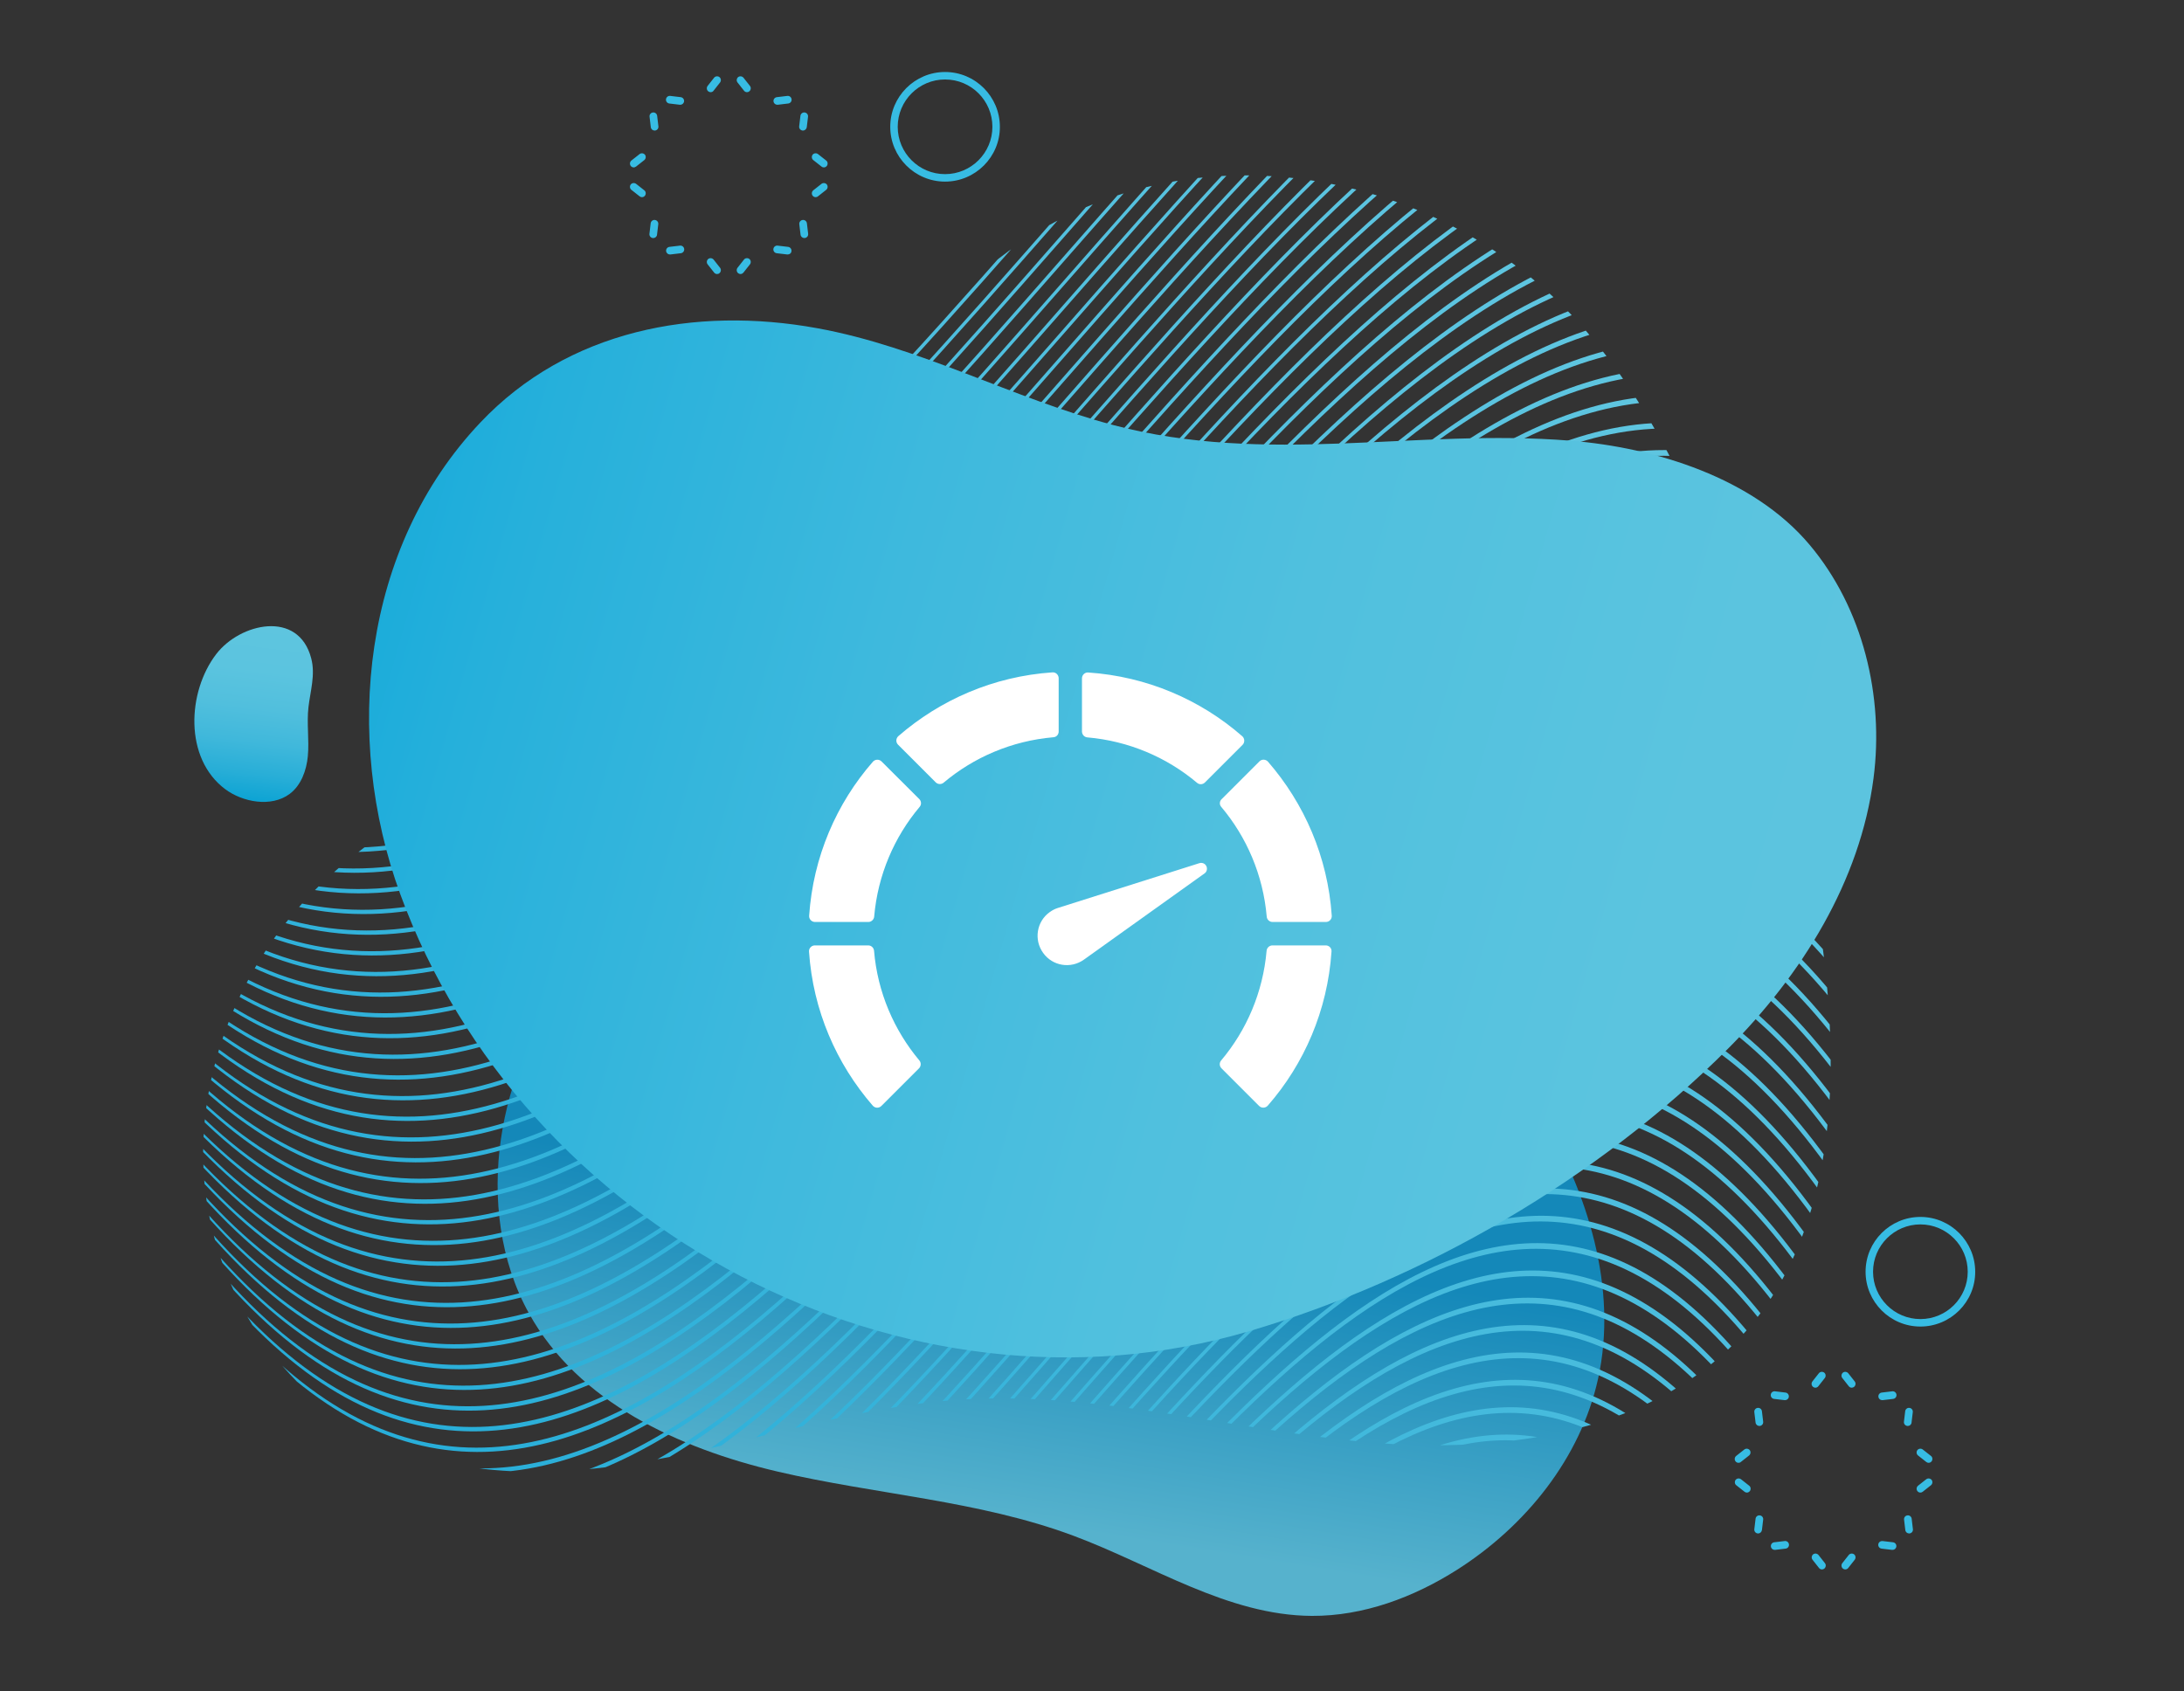 <?xml version="1.0" encoding="utf-8"?>
<!-- Generator: Adobe Illustrator 23.1.0, SVG Export Plug-In . SVG Version: 6.00 Build 0)  -->
<svg version="1.1" id="Isolation_Mode" xmlns="http://www.w3.org/2000/svg" xmlns:xlink="http://www.w3.org/1999/xlink" x="0px"
	 y="0px" viewBox="0 0 1753.1 1357.8" style="enable-background:new 0 0 1753.1 1357.8;" xml:space="preserve">
<rect x="0" y="0" width="1753.1" height="1357.8" fill="#333333" stroke="none"/>
<style type="text/css">
	.st0{fill:url(#SVGID_1_);}
	.st1{fill:url(#SVGID_2_);}
	.st2{clip-path:url(#SVGID_4_);}
	.st3{fill:url(#SVGID_5_);}
	.st4{fill:url(#SVGID_6_);}
	.st5{fill:url(#SVGID_7_);}
	.st6{fill:url(#SVGID_8_);}
	.st7{fill:url(#SVGID_9_);}
	.st8{fill:url(#SVGID_10_);}
	.st9{fill:url(#SVGID_11_);}
	.st10{fill:url(#SVGID_12_);}
	.st11{fill:url(#SVGID_13_);}
	.st12{fill:url(#SVGID_14_);}
	.st13{fill:url(#SVGID_15_);}
	.st14{fill:url(#SVGID_16_);}
	.st15{fill:url(#SVGID_17_);}
	.st16{fill:url(#SVGID_18_);}
	.st17{fill:url(#SVGID_19_);}
	.st18{fill:url(#SVGID_20_);}
	.st19{fill:url(#SVGID_21_);}
	.st20{fill:url(#SVGID_22_);}
	.st21{fill:url(#SVGID_23_);}
	.st22{fill:url(#SVGID_24_);}
	.st23{fill:url(#SVGID_25_);}
	.st24{fill:url(#SVGID_26_);}
	.st25{fill:url(#SVGID_27_);}
	.st26{fill:url(#SVGID_28_);}
	.st27{fill:url(#SVGID_29_);}
	.st28{fill:url(#SVGID_30_);}
	.st29{fill:url(#SVGID_31_);}
	.st30{fill:url(#SVGID_32_);}
	.st31{fill:url(#SVGID_33_);}
	.st32{fill:url(#SVGID_34_);}
	.st33{fill:url(#SVGID_35_);}
	.st34{fill:url(#SVGID_36_);}
	.st35{fill:url(#SVGID_37_);}
	.st36{fill:url(#SVGID_38_);}
	.st37{fill:url(#SVGID_39_);}
	.st38{fill:url(#SVGID_40_);}
	.st39{fill:url(#SVGID_41_);}
	.st40{fill:url(#SVGID_42_);}
	.st41{fill:url(#SVGID_43_);}
	.st42{fill:url(#SVGID_44_);}
	.st43{fill:url(#SVGID_45_);}
	.st44{fill:url(#SVGID_46_);}
	.st45{fill:url(#SVGID_47_);}
	.st46{fill:url(#SVGID_48_);}
	.st47{fill:url(#SVGID_49_);}
	.st48{fill:url(#SVGID_50_);}
	.st49{fill:url(#SVGID_51_);}
	.st50{fill:url(#SVGID_52_);}
	.st51{fill:url(#SVGID_53_);}
	.st52{fill:url(#SVGID_54_);}
	.st53{fill:url(#SVGID_55_);}
	.st54{fill:url(#SVGID_56_);}
	.st55{fill:url(#SVGID_57_);}
	.st56{fill:url(#SVGID_58_);}
	.st57{fill:url(#SVGID_59_);}
	.st58{fill:url(#SVGID_60_);}
	.st59{fill:url(#SVGID_61_);}
	.st60{fill:url(#SVGID_62_);}
	.st61{fill:url(#SVGID_63_);}
	.st62{fill:url(#SVGID_64_);}
	.st63{fill:url(#SVGID_65_);}
	.st64{fill:url(#SVGID_66_);}
	.st65{fill:url(#SVGID_67_);}
	.st66{fill:url(#SVGID_68_);}
	.st67{fill:url(#SVGID_69_);}
	.st68{fill:url(#SVGID_70_);}
	.st69{fill:url(#SVGID_71_);}
	.st70{fill:url(#SVGID_72_);}
	.st71{fill:url(#SVGID_73_);}
	.st72{fill:url(#SVGID_74_);}
	.st73{fill:url(#SVGID_75_);}
	.st74{fill:url(#SVGID_76_);}
	.st75{fill:url(#SVGID_77_);}
	.st76{fill:url(#SVGID_78_);}
	.st77{fill:url(#SVGID_79_);}
	.st78{fill:url(#SVGID_80_);}
	.st79{fill:url(#SVGID_81_);}
	.st80{fill:url(#SVGID_82_);}
	.st81{fill:url(#SVGID_83_);}
	.st82{fill:url(#SVGID_84_);}
	.st83{fill:url(#SVGID_85_);}
	.st84{fill:url(#SVGID_86_);}
	.st85{fill:url(#SVGID_87_);}
	.st86{fill:url(#SVGID_88_);}
	.st87{fill:url(#SVGID_89_);}
	.st88{fill:url(#SVGID_90_);}
	.st89{fill:#37BCE3;}
	.st90{fill:#FFFFFF;}
</style>
<g>
	<g>
		
			<linearGradient id="SVGID_1_" gradientUnits="userSpaceOnUse" x1="-616.657" y1="141.937" x2="-598.83" y2="-2.05" gradientTransform="matrix(0.969 0.248 0.248 -0.969 775.103 792.271)">
			<stop  offset="0" style="stop-color:#5EC5DF"/>
			<stop  offset="0.252" style="stop-color:#5BC4DF"/>
			<stop  offset="0.458" style="stop-color:#51BFDD"/>
			<stop  offset="0.646" style="stop-color:#40B8DB"/>
			<stop  offset="0.824" style="stop-color:#28AED7"/>
			<stop  offset="0.994" style="stop-color:#09A2D3"/>
			<stop  offset="1" style="stop-color:#08A1D3"/>
		</linearGradient>
		<path class="st0" d="M249.8,528.5c3.5,13.2-0.7,26.2-2.2,39.3s0.7,26.2-0.5,39.3c-1.1,11.5-5.4,23.4-14.6,30.3
			c-14.8,11-37.8,6.6-51.7-3.8c-33.2-24.8-30.4-78.3-7.2-108.5C192.7,500.2,239.6,489.4,249.8,528.5z"/>
		<g>
			
				<linearGradient id="SVGID_2_" gradientUnits="userSpaceOnUse" x1="808.566" y1="137.885" x2="847.034" y2="374.772" gradientTransform="matrix(1 0 0 -1 0 1358)">
				<stop  offset="0" style="stop-color:#56B2CD"/>
				<stop  offset="1" style="stop-color:#1488B9"/>
			</linearGradient>
			<path class="st1" d="M1282.8,1106.8c-14,63.7-58.1,118.4-113.1,153.4c-34.9,22.2-75.3,37.3-116.7,37.1
				c-67.8-0.4-127.9-40.7-191.5-64.4c-76-28.3-158.5-33-237.5-51.5s-160-55.8-199.3-126.8c-23.4-42.1-29.5-92.5-22.6-140.2
				c13.4-92.9,75.4-175.4,156.3-223.1c228.8-134.9,549.1-15.7,678.3,202.5C1274.4,957.5,1298.8,1033.9,1282.8,1106.8z"/>
		</g>
		<g>
			<g>
				<defs>
					<path id="SVGID_3_" d="M1403.8,1066c-72,83.9-195.4,101.7-305.5,91.9s-219-41.6-329.2-34.1c-78.8,5.4-154.6,30.6-232.1,46
						c-77.4,15.4-160.9,20.1-232.4-13.4c-79.3-37.3-133.2-120.7-140.6-208.1c-7.4-87.4,29.4-176.1,92.3-237.2
						c92.4-89.8,230.8-119.5,323-209.4c82-80,118.1-198.7,202-276.7c144.8-134.5,375.5-99.7,496.6,46.3
						c62.3,75.1,99,168,129.4,260.8c31.9,97.2,58.1,197.4,61.8,299.6C1472.1,914.6,1457.9,1003,1403.8,1066z"/>
				</defs>
				<clipPath id="SVGID_4_">
					<use xlink:href="#SVGID_3_"  style="overflow:visible;"/>
				</clipPath>
				<g class="st2">
					
						<linearGradient id="SVGID_5_" gradientUnits="userSpaceOnUse" x1="1152.877" y1="1743.671" x2="-304.61" y2="541.558" gradientTransform="matrix(1 0 0 -1 0 1358)">
						<stop  offset="0" style="stop-color:#6CCBE2"/>
						<stop  offset="1" style="stop-color:#1DA9D7"/>
					</linearGradient>
					<path class="st3" d="M-259.4-139.1c0.4,1.3,0.9,2.7,1.3,4c740.2,1686.7,1480.3-1686.7,2220.5,0c0.4-1.3,0.9-2.7,1.3-4
						C1222.6-1827.8,481.6,1549.5-259.4-139.1z"/>
					
						<linearGradient id="SVGID_6_" gradientUnits="userSpaceOnUse" x1="1162.37" y1="1732.16" x2="-295.115" y2="530.048" gradientTransform="matrix(1 0 0 -1 0 1358)">
						<stop  offset="0" style="stop-color:#6CCBE2"/>
						<stop  offset="1" style="stop-color:#1DA9D7"/>
					</linearGradient>
					<path class="st4" d="M-252-115.8c736.1,1677.5,1472.2-1677.5,2208.3,0c0.4-1.3,0.9-2.7,1.3-4
						c-736.9-1679.4-1473.9,1679.4-2210.8,0C-252.9-118.5-252.5-117.1-252-115.8z"/>
					
						<linearGradient id="SVGID_7_" gradientUnits="userSpaceOnUse" x1="1171.804" y1="1720.723" x2="-285.677" y2="518.615" gradientTransform="matrix(1 0 0 -1 0 1358)">
						<stop  offset="0" style="stop-color:#6CCBE2"/>
						<stop  offset="1" style="stop-color:#1DA9D7"/>
					</linearGradient>
					<path class="st5" d="M-246-96.5c732,1668.2,1464.1-1668.2,2196.1,0c0.4-1.3,0.9-2.7,1.3-4
						c-732.9-1670.1-1465.8,1670.1-2198.6,0C-246.8-99.2-246.4-97.8-246-96.5z"/>
					
						<linearGradient id="SVGID_8_" gradientUnits="userSpaceOnUse" x1="1181.256" y1="1709.26" x2="-276.229" y2="507.148" gradientTransform="matrix(1 0 0 -1 0 1358)">
						<stop  offset="0" style="stop-color:#6CCBE2"/>
						<stop  offset="1" style="stop-color:#1DA9D7"/>
					</linearGradient>
					<path class="st6" d="M-239.9-77.2c728,1658.9,1455.9-1658.9,2183.9,0c0.4-1.3,0.9-2.7,1.3-4
						c-728.8-1660.9-1457.6,1660.9-2186.5,0C-240.7-79.9-240.3-78.6-239.9-77.2z"/>
					
						<linearGradient id="SVGID_9_" gradientUnits="userSpaceOnUse" x1="1190.726" y1="1697.78" x2="-266.757" y2="495.669" gradientTransform="matrix(1 0 0 -1 0 1358)">
						<stop  offset="0" style="stop-color:#6CCBE2"/>
						<stop  offset="1" style="stop-color:#1DA9D7"/>
					</linearGradient>
					<path class="st7" d="M-233.8-57.9c723.9,1649.7,1447.8-1649.7,2171.7,0c0.4-1.3,0.9-2.7,1.3-4
						C1214.5-1713.6,489.7,1589.7-235-62C-234.6-60.6-234.2-59.3-233.8-57.9z"/>
					
						<linearGradient id="SVGID_10_" gradientUnits="userSpaceOnUse" x1="1200.179" y1="1686.318" x2="-257.308" y2="484.204" gradientTransform="matrix(1 0 0 -1 0 1358)">
						<stop  offset="0" style="stop-color:#6CCBE2"/>
						<stop  offset="1" style="stop-color:#1DA9D7"/>
					</linearGradient>
					<path class="st8" d="M-227.7-38.6C492.1,1601.8,1212-1679,1931.8-38.6c0.4-1.3,0.9-2.7,1.3-4
						C1212.4-1685.1,491.7,1599.7-229-42.7C-228.5-41.3-228.1-40-227.7-38.6z"/>
					
						<linearGradient id="SVGID_11_" gradientUnits="userSpaceOnUse" x1="1209.629" y1="1674.862" x2="-247.853" y2="472.753" gradientTransform="matrix(1 0 0 -1 0 1358)">
						<stop  offset="0" style="stop-color:#6CCBE2"/>
						<stop  offset="1" style="stop-color:#1DA9D7"/>
					</linearGradient>
					<path class="st9" d="M-221.6-19.4c715.8,1631.2,1431.6-1631.2,2147.3,0c0.4-1.3,0.9-2.7,1.3-4
						c-716.6-1633.1-1433.3,1633.1-2149.9,0C-222.4-22.1-222-20.7-221.6-19.4z"/>
					
						<linearGradient id="SVGID_12_" gradientUnits="userSpaceOnUse" x1="1219.123" y1="1663.351" x2="-238.356" y2="461.244" gradientTransform="matrix(1 0 0 -1 0 1358)">
						<stop  offset="0" style="stop-color:#6CCBE2"/>
						<stop  offset="1" style="stop-color:#1DA9D7"/>
					</linearGradient>
					<path class="st10" d="M-215.5-0.1C496.2,1621.8,1208-1622,1919.7-0.1c0.4-1.3,0.9-2.7,1.3-4
						C1208.4-1628,495.8,1619.7-216.8-4.1C-216.3-2.8-215.9-1.4-215.5-0.1z"/>
					
						<linearGradient id="SVGID_13_" gradientUnits="userSpaceOnUse" x1="1228.616" y1="1651.84" x2="-228.874" y2="449.723" gradientTransform="matrix(1 0 0 -1 0 1358)">
						<stop  offset="0" style="stop-color:#6CCBE2"/>
						<stop  offset="1" style="stop-color:#1DA9D7"/>
					</linearGradient>
					<path class="st11" d="M-209.4,19.2c707.7,1612.7,1415.3-1612.7,2123,0c0.4-1.3,0.9-2.7,1.3-4
						c-708.5-1614.6-1417,1614.6-2125.5,0C-210.3,16.5-209.8,17.8-209.4,19.2z"/>
					
						<linearGradient id="SVGID_14_" gradientUnits="userSpaceOnUse" x1="1238.07" y1="1640.379" x2="-219.418" y2="438.264" gradientTransform="matrix(1 0 0 -1 0 1358)">
						<stop  offset="0" style="stop-color:#6CCBE2"/>
						<stop  offset="1" style="stop-color:#1DA9D7"/>
					</linearGradient>
					<path class="st12" d="M-203.3,38.5c703.6,1603.4,1407.2-1603.4,2110.8,0c0.4-1.3,0.9-2.7,1.3-4
						c-704.5-1605.4-1408.9,1605.4-2113.4,0C-204.2,35.8-203.7,37.1-203.3,38.5z"/>
					
						<linearGradient id="SVGID_15_" gradientUnits="userSpaceOnUse" x1="1247.544" y1="1628.892" x2="-209.94" y2="426.781" gradientTransform="matrix(1 0 0 -1 0 1358)">
						<stop  offset="0" style="stop-color:#6CCBE2"/>
						<stop  offset="1" style="stop-color:#1DA9D7"/>
					</linearGradient>
					<path class="st13" d="M-197.2,57.8c699.5,1594.2,1399.1-1594.2,2098.6,0c0.4-1.3,0.9-2.7,1.3-4
						c-700.4-1596.1-1400.8,1596.1-2101.2,0C-198.1,55.1-197.6,56.4-197.2,57.8z"/>
					
						<linearGradient id="SVGID_16_" gradientUnits="userSpaceOnUse" x1="1256.968" y1="1617.465" x2="-200.521" y2="415.35" gradientTransform="matrix(1 0 0 -1 0 1358)">
						<stop  offset="0" style="stop-color:#6CCBE2"/>
						<stop  offset="1" style="stop-color:#1DA9D7"/>
					</linearGradient>
					<path class="st14" d="M-191.1,77c695.5,1584.9,1391-1584.9,2086.4,0c0.4-1.3,0.9-2.7,1.3-4c-696.3-1586.8-1392.7,1586.8-2089,0
						C-192,74.3-191.6,75.7-191.1,77z"/>
					
						<linearGradient id="SVGID_17_" gradientUnits="userSpaceOnUse" x1="1266.441" y1="1605.979" x2="-191.047" y2="403.864" gradientTransform="matrix(1 0 0 -1 0 1358)">
						<stop  offset="0" style="stop-color:#6CCBE2"/>
						<stop  offset="1" style="stop-color:#1DA9D7"/>
					</linearGradient>
					<path class="st15" d="M-185,96.3c691.4,1575.6,1382.8-1575.6,2074.2,0c0.4-1.3,0.9-2.7,1.3-4
						C1198.2-1485.3,506,1669.9-186.3,92.3C-185.9,93.6-185.5,95-185,96.3z"/>
					
						<linearGradient id="SVGID_18_" gradientUnits="userSpaceOnUse" x1="1275.956" y1="1594.444" x2="-181.524" y2="392.336" gradientTransform="matrix(1 0 0 -1 0 1358)">
						<stop  offset="0" style="stop-color:#6CCBE2"/>
						<stop  offset="1" style="stop-color:#1DA9D7"/>
					</linearGradient>
					<path class="st16" d="M-178.9,115.6c687.4,1566.4,1374.7-1566.4,2062.1,0c0.4-1.3,0.9-2.7,1.3-4
						c-688.2-1568.3-1376.4,1568.3-2064.6,0C-179.8,112.9-179.4,114.3-178.9,115.6z"/>
					
						<linearGradient id="SVGID_19_" gradientUnits="userSpaceOnUse" x1="1285.429" y1="1582.957" x2="-172.06" y2="380.842" gradientTransform="matrix(1 0 0 -1 0 1358)">
						<stop  offset="0" style="stop-color:#6CCBE2"/>
						<stop  offset="1" style="stop-color:#1DA9D7"/>
					</linearGradient>
					<path class="st17" d="M-172.8,134.9c683.3,1557.1,1366.6-1557.1,2049.9,0c0.4-1.3,0.9-2.7,1.3-4
						C1194.3-1428.2,510.1,1690-174,130.9C-173.7,132.2-173.3,133.5-172.8,134.9z"/>
					
						<linearGradient id="SVGID_20_" gradientUnits="userSpaceOnUse" x1="1294.839" y1="1571.55" x2="-162.65" y2="369.435" gradientTransform="matrix(1 0 0 -1 0 1358)">
						<stop  offset="0" style="stop-color:#6CCBE2"/>
						<stop  offset="1" style="stop-color:#1DA9D7"/>
					</linearGradient>
					<path class="st18" d="M-166.8,154.2c679.2,1547.9,1358.5-1547.9,2037.7,0c0.4-1.3,0.9-2.7,1.3-4
						C1192.1-1399.7,512,1699.9-168,150.1C-167.6,151.5-167.2,152.8-166.8,154.2z"/>
					
						<linearGradient id="SVGID_21_" gradientUnits="userSpaceOnUse" x1="1304.316" y1="1560.058" x2="-153.172" y2="357.944" gradientTransform="matrix(1 0 0 -1 0 1358)">
						<stop  offset="0" style="stop-color:#6CCBE2"/>
						<stop  offset="1" style="stop-color:#1DA9D7"/>
					</linearGradient>
					<path class="st19" d="M-160.7,173.5c675.2,1538.6,1350.3-1538.6,2025.5,0c0.4-1.3,0.9-2.7,1.3-4
						c-676-1540.6-1352,1540.6-2028.1,0C-161.5,170.8-161.1,172.1-160.7,173.5z"/>
					
						<linearGradient id="SVGID_22_" gradientUnits="userSpaceOnUse" x1="1313.741" y1="1548.632" x2="-143.744" y2="346.52" gradientTransform="matrix(1 0 0 -1 0 1358)">
						<stop  offset="0" style="stop-color:#6CCBE2"/>
						<stop  offset="1" style="stop-color:#1DA9D7"/>
					</linearGradient>
					<path class="st20" d="M-154.6,192.7c671.1,1529.4,1342.2-1529.4,2013.3,0c0.4-1.3,0.9-2.7,1.3-4
						c-672-1531.3-1343.9,1531.3-2015.9,0C-155.4,190-155,191.4-154.6,192.7z"/>
					
						<linearGradient id="SVGID_23_" gradientUnits="userSpaceOnUse" x1="1323.215" y1="1537.146" x2="-134.266" y2="335.038" gradientTransform="matrix(1 0 0 -1 0 1358)">
						<stop  offset="0" style="stop-color:#6CCBE2"/>
						<stop  offset="1" style="stop-color:#1DA9D7"/>
					</linearGradient>
					<path class="st21" d="M-148.5,212c667,1520.1,1334.1-1520.1,2001.1,0c0.4-1.3,0.9-2.7,1.3-4C1186-1314.1,518.1,1730-149.8,208
						C-149.3,209.3-148.9,210.7-148.5,212z"/>
					
						<linearGradient id="SVGID_24_" gradientUnits="userSpaceOnUse" x1="1332.729" y1="1525.61" x2="-124.754" y2="323.5" gradientTransform="matrix(1 0 0 -1 0 1358)">
						<stop  offset="0" style="stop-color:#6CCBE2"/>
						<stop  offset="1" style="stop-color:#1DA9D7"/>
					</linearGradient>
					<path class="st22" d="M-142.4,231.3c663,1510.9,1326-1510.9,1989,0c0.4-1.4,0.9-2.7,1.3-4
						c-663.8-1512.8-1327.7,1512.8-1991.5,0C-143.2,228.6-142.8,229.9-142.4,231.3z"/>
					
						<linearGradient id="SVGID_25_" gradientUnits="userSpaceOnUse" x1="1342.158" y1="1514.179" x2="-115.32" y2="312.073" gradientTransform="matrix(1 0 0 -1 0 1358)">
						<stop  offset="0" style="stop-color:#6CCBE2"/>
						<stop  offset="1" style="stop-color:#1DA9D7"/>
					</linearGradient>
					<path class="st23" d="M-136.3,250.6c658.9,1501.6,1317.8-1501.6,1976.8,0c0.4-1.3,0.9-2.7,1.3-4
						C1182-1257,522.2,1750.1-137.6,246.5C-137.1,247.9-136.7,249.2-136.3,250.6z"/>
					
						<linearGradient id="SVGID_26_" gradientUnits="userSpaceOnUse" x1="1351.676" y1="1502.638" x2="-105.814" y2="300.522" gradientTransform="matrix(1 0 0 -1 0 1358)">
						<stop  offset="0" style="stop-color:#6CCBE2"/>
						<stop  offset="1" style="stop-color:#1DA9D7"/>
					</linearGradient>
					<path class="st24" d="M-130.2,269.9c654.9,1492.4,1309.7-1492.4,1964.6,0c0.4-1.3,0.9-2.7,1.3-4
						c-655.7-1494.3-1311.4,1494.3-1967.1,0C-131.1,267.2-130.6,268.5-130.2,269.9z"/>
					
						<linearGradient id="SVGID_27_" gradientUnits="userSpaceOnUse" x1="1361.08" y1="1491.236" x2="-96.41" y2="289.119" gradientTransform="matrix(1 0 0 -1 0 1358)">
						<stop  offset="0" style="stop-color:#6CCBE2"/>
						<stop  offset="1" style="stop-color:#1DA9D7"/>
					</linearGradient>
					<path class="st25" d="M-124.1,289.1c650.8,1483.1,1301.6-1483.1,1952.4,0c0.4-1.3,0.9-2.7,1.3-4
						c-651.7-1485-1303.3,1485-1955,0C-125,286.4-124.5,287.8-124.1,289.1z"/>
					
						<linearGradient id="SVGID_28_" gradientUnits="userSpaceOnUse" x1="1370.555" y1="1479.75" x2="-86.936" y2="277.634" gradientTransform="matrix(1 0 0 -1 0 1358)">
						<stop  offset="0" style="stop-color:#6CCBE2"/>
						<stop  offset="1" style="stop-color:#1DA9D7"/>
					</linearGradient>
					<path class="st26" d="M-118,308.4c646.7,1473.8,1293.5-1473.8,1940.2,0c0.4-1.3,0.9-2.7,1.3-4
						c-647.6-1475.8-1295.2,1475.8-1942.8,0C-118.9,305.7-118.4,307.1-118,308.4z"/>
					
						<linearGradient id="SVGID_29_" gradientUnits="userSpaceOnUse" x1="1380.028" y1="1468.263" x2="-77.46" y2="266.149" gradientTransform="matrix(1 0 0 -1 0 1358)">
						<stop  offset="0" style="stop-color:#6CCBE2"/>
						<stop  offset="1" style="stop-color:#1DA9D7"/>
					</linearGradient>
					<path class="st27" d="M-111.9,327.7c642.7,1464.6,1285.4-1464.6,1928,0c0.4-1.3,0.9-2.7,1.3-4
						c-643.5-1466.5-1287.1,1466.5-1930.6,0C-112.8,325-112.4,326.4-111.9,327.7z"/>
					
						<linearGradient id="SVGID_30_" gradientUnits="userSpaceOnUse" x1="1389.542" y1="1456.727" x2="-67.938" y2="254.62" gradientTransform="matrix(1 0 0 -1 0 1358)">
						<stop  offset="0" style="stop-color:#6CCBE2"/>
						<stop  offset="1" style="stop-color:#1DA9D7"/>
					</linearGradient>
					<path class="st28" d="M-105.8,347c638.6,1455.3,1277.2-1455.3,1915.9,0c0.4-1.3,0.9-2.7,1.3-4
						C1171.9-1114.3,532.5,1800.3-107,343C-106.7,344.3-106.3,345.6-105.8,347z"/>
					
						<linearGradient id="SVGID_31_" gradientUnits="userSpaceOnUse" x1="1399.016" y1="1445.242" x2="-58.474" y2="243.126" gradientTransform="matrix(1 0 0 -1 0 1358)">
						<stop  offset="0" style="stop-color:#6CCBE2"/>
						<stop  offset="1" style="stop-color:#1DA9D7"/>
					</linearGradient>
					<path class="st29" d="M-99.7,366.3c634.6,1446.1,1269.1-1446.1,1903.7,0c0.4-1.3,0.9-2.7,1.3-4
						c-635.4-1448-1270.8,1448-1906.2,0C-100.6,363.6-100.2,364.9-99.7,366.3z"/>
					
						<linearGradient id="SVGID_32_" gradientUnits="userSpaceOnUse" x1="1408.4" y1="1433.864" x2="-49.09" y2="231.748" gradientTransform="matrix(1 0 0 -1 0 1358)">
						<stop  offset="0" style="stop-color:#6CCBE2"/>
						<stop  offset="1" style="stop-color:#1DA9D7"/>
					</linearGradient>
					<path class="st30" d="M-93.7,385.5c630.5,1436.8,1261-1436.8,1891.5,0c0.4-1.3,0.9-2.7,1.3-4
						c-631.3-1438.8-1262.7,1438.8-1894,0C-94.5,382.8-94.1,384.2-93.7,385.5z"/>
					
						<linearGradient id="SVGID_33_" gradientUnits="userSpaceOnUse" x1="1417.853" y1="1422.402" x2="-39.626" y2="220.295" gradientTransform="matrix(1 0 0 -1 0 1358)">
						<stop  offset="0" style="stop-color:#6CCBE2"/>
						<stop  offset="1" style="stop-color:#1DA9D7"/>
					</linearGradient>
					<path class="st31" d="M-87.6,404.8c626.4,1427.6,1252.9-1427.6,1879.3,0c0.4-1.3,0.9-2.7,1.3-4
						c-627.3-1429.5-1254.6,1429.5-1881.9,0C-88.4,402.1-88,403.5-87.6,404.8z"/>
					
						<linearGradient id="SVGID_34_" gradientUnits="userSpaceOnUse" x1="1427.328" y1="1410.917" x2="-30.151" y2="208.81" gradientTransform="matrix(1 0 0 -1 0 1358)">
						<stop  offset="0" style="stop-color:#6CCBE2"/>
						<stop  offset="1" style="stop-color:#1DA9D7"/>
					</linearGradient>
					<path class="st32" d="M-81.5,424.1c622.4,1418.3,1244.7-1418.3,1867.1,0c0.4-1.3,0.9-2.7,1.3-4
						c-623.2-1420.3-1246.5,1420.3-1869.7,0C-82.3,421.4-81.9,422.8-81.5,424.1z"/>
					
						<linearGradient id="SVGID_35_" gradientUnits="userSpaceOnUse" x1="1436.8" y1="1399.429" x2="-20.686" y2="197.317" gradientTransform="matrix(1 0 0 -1 0 1358)">
						<stop  offset="0" style="stop-color:#6CCBE2"/>
						<stop  offset="1" style="stop-color:#1DA9D7"/>
					</linearGradient>
					<path class="st33" d="M-75.4,443.4c618.3,1409.1,1236.6-1409.1,1854.9,0c0.4-1.3,0.9-2.7,1.3-4
						c-619.2-1411-1238.3,1411-1857.5,0C-76.2,440.7-75.8,442-75.4,443.4z"/>
					
						<linearGradient id="SVGID_36_" gradientUnits="userSpaceOnUse" x1="1446.315" y1="1387.894" x2="-11.172" y2="185.781" gradientTransform="matrix(1 0 0 -1 0 1358)">
						<stop  offset="0" style="stop-color:#6CCBE2"/>
						<stop  offset="1" style="stop-color:#1DA9D7"/>
					</linearGradient>
					<path class="st34" d="M-69.3,462.7c614.3,1399.8,1228.5-1399.8,1842.8,0c0.4-1.3,0.9-2.7,1.3-4
						C1159.7-943,544.6,1860.4-70.5,458.7C-70.1,460-69.7,461.3-69.3,462.7z"/>
					
						<linearGradient id="SVGID_37_" gradientUnits="userSpaceOnUse" x1="1455.789" y1="1376.408" x2="-1.702" y2="174.292" gradientTransform="matrix(1 0 0 -1 0 1358)">
						<stop  offset="0" style="stop-color:#6CCBE2"/>
						<stop  offset="1" style="stop-color:#1DA9D7"/>
					</linearGradient>
					<path class="st35" d="M-63.2,482C547,1872.5,1157.2-908.6,1767.4,482c0.4-1.3,0.9-2.7,1.3-4
						c-611-1392.5-1222.1,1392.5-1833.1,0C-64,479.3-63.6,480.6-63.2,482z"/>
					
						<linearGradient id="SVGID_38_" gradientUnits="userSpaceOnUse" x1="1465.213" y1="1364.981" x2="7.731" y2="162.871" gradientTransform="matrix(1 0 0 -1 0 1358)">
						<stop  offset="0" style="stop-color:#6CCBE2"/>
						<stop  offset="1" style="stop-color:#1DA9D7"/>
					</linearGradient>
					<path class="st36" d="M-57.1,501.2c606.1,1381.3,1212.3-1381.3,1818.4,0c0.4-1.3,0.9-2.7,1.3-4
						c-607-1383.2-1214,1383.2-1820.9,0C-58,498.5-57.5,499.9-57.1,501.2z"/>
					
						<linearGradient id="SVGID_39_" gradientUnits="userSpaceOnUse" x1="1474.667" y1="1353.52" x2="17.182" y2="151.408" gradientTransform="matrix(1 0 0 -1 0 1358)">
						<stop  offset="0" style="stop-color:#6CCBE2"/>
						<stop  offset="1" style="stop-color:#1DA9D7"/>
					</linearGradient>
					<path class="st37" d="M-51,520.5c602.1,1372,1204.1-1372,1806.2,0c0.4-1.3,0.9-2.7,1.3-4c-602.9-1374-1205.8,1374-1808.8,0
						C-51.9,517.8-51.4,519.2-51,520.5z"/>
					
						<linearGradient id="SVGID_40_" gradientUnits="userSpaceOnUse" x1="1484.14" y1="1342.033" x2="26.659" y2="139.924" gradientTransform="matrix(1 0 0 -1 0 1358)">
						<stop  offset="0" style="stop-color:#6CCBE2"/>
						<stop  offset="1" style="stop-color:#1DA9D7"/>
					</linearGradient>
					<path class="st38" d="M-44.9,539.8c598,1362.8,1196-1362.8,1794,0c0.4-1.3,0.9-2.7,1.3-4C1151.5-829,552.7,1900.5-46.2,535.8
						C-45.8,537.1-45.3,538.5-44.9,539.8z"/>
					
						<linearGradient id="SVGID_41_" gradientUnits="userSpaceOnUse" x1="1493.59" y1="1330.578" x2="36.108" y2="128.468" gradientTransform="matrix(1 0 0 -1 0 1358)">
						<stop  offset="0" style="stop-color:#6CCBE2"/>
						<stop  offset="1" style="stop-color:#1DA9D7"/>
					</linearGradient>
					<path class="st39" d="M-38.8,559.1c593.9,1353.5,1187.9-1353.5,1781.8,0c0.4-1.3,0.9-2.7,1.3-4
						C1149.5-800.4,554.7,1910.5-40.1,555C-39.7,556.4-39.3,557.7-38.8,559.1z"/>
					
						<linearGradient id="SVGID_42_" gradientUnits="userSpaceOnUse" x1="1503.064" y1="1319.091" x2="45.58" y2="116.98" gradientTransform="matrix(1 0 0 -1 0 1358)">
						<stop  offset="0" style="stop-color:#6CCBE2"/>
						<stop  offset="1" style="stop-color:#1DA9D7"/>
					</linearGradient>
					<path class="st40" d="M-32.7,578.4c589.9,1344.3,1179.8-1344.3,1769.6,0c0.4-1.3,0.9-2.7,1.3-4
						C1147.5-771.9,556.7,1920.5-34,574.3C-33.6,575.7-33.2,577-32.7,578.4z"/>
					
						<linearGradient id="SVGID_43_" gradientUnits="userSpaceOnUse" x1="1512.554" y1="1307.586" x2="55.069" y2="105.474" gradientTransform="matrix(1 0 0 -1 0 1358)">
						<stop  offset="0" style="stop-color:#6CCBE2"/>
						<stop  offset="1" style="stop-color:#1DA9D7"/>
					</linearGradient>
					<path class="st41" d="M-26.6,597.6c585.8,1335,1171.6-1335,1757.5,0c0.4-1.4,0.9-2.7,1.3-4c-586.7-1337-1173.3,1337-1760,0
						C-27.5,594.9-27.1,596.3-26.6,597.6z"/>
					
						<linearGradient id="SVGID_44_" gradientUnits="userSpaceOnUse" x1="1522.027" y1="1296.099" x2="64.546" y2="93.99" gradientTransform="matrix(1 0 0 -1 0 1358)">
						<stop  offset="0" style="stop-color:#6CCBE2"/>
						<stop  offset="1" style="stop-color:#1DA9D7"/>
					</linearGradient>
					<path class="st42" d="M-20.5,616.9c581.8,1325.8,1163.5-1325.8,1745.3,0c0.4-1.3,0.9-2.7,1.3-4
						c-582.6-1327.7-1165.2,1327.7-1747.8,0C-21.4,614.2-21,615.6-20.5,616.9z"/>
					
						<linearGradient id="SVGID_45_" gradientUnits="userSpaceOnUse" x1="1531.44" y1="1284.687" x2="73.959" y2="82.579" gradientTransform="matrix(1 0 0 -1 0 1358)">
						<stop  offset="0" style="stop-color:#6CCBE2"/>
						<stop  offset="1" style="stop-color:#1DA9D7"/>
					</linearGradient>
					<path class="st43" d="M-14.5,636.2c577.7,1316.5,1155.4-1316.5,1733.1,0c0.4-1.3,0.9-2.7,1.3-4
						c-578.6-1318.4-1157.1,1318.4-1735.7,0C-15.3,633.5-14.9,634.9-14.5,636.2z"/>
					
						<linearGradient id="SVGID_46_" gradientUnits="userSpaceOnUse" x1="1540.913" y1="1273.2" x2="83.432" y2="71.091" gradientTransform="matrix(1 0 0 -1 0 1358)">
						<stop  offset="0" style="stop-color:#6CCBE2"/>
						<stop  offset="1" style="stop-color:#1DA9D7"/>
					</linearGradient>
					<path class="st44" d="M-8.4,655.5c573.6,1307.2,1147.3-1307.2,1720.9,0c0.4-1.3,0.9-2.7,1.3-4
						c-574.5-1309.2-1149,1309.2-1723.5,0C-9.2,652.8-8.8,654.1-8.4,655.5z"/>
					
						<linearGradient id="SVGID_47_" gradientUnits="userSpaceOnUse" x1="1550.362" y1="1261.744" x2="92.882" y2="59.636" gradientTransform="matrix(1 0 0 -1 0 1358)">
						<stop  offset="0" style="stop-color:#6CCBE2"/>
						<stop  offset="1" style="stop-color:#1DA9D7"/>
					</linearGradient>
					<path class="st45" d="M-2.3,674.8c569.6,1298,1139.2-1298,1708.7,0c0.4-1.3,0.9-2.7,1.3-4C1137.3-629.2,566.9,1970.7-3.6,670.7
						C-3.1,672.1-2.7,673.4-2.3,674.8z"/>
					
						<linearGradient id="SVGID_48_" gradientUnits="userSpaceOnUse" x1="1559.836" y1="1250.257" x2="102.352" y2="48.146" gradientTransform="matrix(1 0 0 -1 0 1358)">
						<stop  offset="0" style="stop-color:#6CCBE2"/>
						<stop  offset="1" style="stop-color:#1DA9D7"/>
					</linearGradient>
					<path class="st46" d="M3.8,694.1c565.5,1288.7,1131-1288.7,1696.5,0c0.4-1.3,0.9-2.7,1.3-4C1135.3-600.7,568.9,1980.7,2.5,690
						C3,691.4,3.4,692.7,3.8,694.1z"/>
					
						<linearGradient id="SVGID_49_" gradientUnits="userSpaceOnUse" x1="1569.305" y1="1238.776" x2="111.826" y2="36.669" gradientTransform="matrix(1 0 0 -1 0 1358)">
						<stop  offset="0" style="stop-color:#6CCBE2"/>
						<stop  offset="1" style="stop-color:#1DA9D7"/>
					</linearGradient>
					<path class="st47" d="M9.9,713.3c561.5,1279.5,1122.9-1279.5,1684.4,0c0.4-1.3,0.9-2.7,1.3-4
						c-562.4-1281.4-1124.7,1281.4-1687,0C9.1,710.6,9.5,712,9.9,713.3z"/>
					
						<linearGradient id="SVGID_50_" gradientUnits="userSpaceOnUse" x1="1578.78" y1="1227.291" x2="121.294" y2="25.178" gradientTransform="matrix(1 0 0 -1 0 1358)">
						<stop  offset="0" style="stop-color:#6CCBE2"/>
						<stop  offset="1" style="stop-color:#1DA9D7"/>
					</linearGradient>
					<path class="st48" d="M16,732.6c557.4,1270.2,1114.8-1270.2,1672.2,0c0.4-1.3,0.9-2.7,1.3-4
						C1131.2-543.6,573,2000.7,14.7,728.6C15.1,729.9,15.6,731.3,16,732.6z"/>
					
						<linearGradient id="SVGID_51_" gradientUnits="userSpaceOnUse" x1="1588.253" y1="1215.804" x2="130.766" y2="13.691" gradientTransform="matrix(1 0 0 -1 0 1358)">
						<stop  offset="0" style="stop-color:#6CCBE2"/>
						<stop  offset="1" style="stop-color:#1DA9D7"/>
					</linearGradient>
					<path class="st49" d="M22.1,751.9c553.3,1261,1106.7-1261,1660,0c0.4-1.3,0.9-2.7,1.3-4c-554.2-1263-1108.4,1262.9-1662.6,0
						C21.2,749.2,21.7,750.5,22.1,751.9z"/>
					
						<linearGradient id="SVGID_52_" gradientUnits="userSpaceOnUse" x1="1597.702" y1="1204.348" x2="140.22" y2="2.238" gradientTransform="matrix(1 0 0 -1 0 1358)">
						<stop  offset="0" style="stop-color:#6CCBE2"/>
						<stop  offset="1" style="stop-color:#1DA9D7"/>
					</linearGradient>
					<path class="st50" d="M28.2,771.2c549.3,1251.7,1098.5-1251.7,1647.8,0c0.4-1.3,0.9-2.7,1.3-4
						C1127.2-486.5,577,2020.8,26.9,767.1C27.3,768.5,27.8,769.8,28.2,771.2z"/>
					
						<linearGradient id="SVGID_53_" gradientUnits="userSpaceOnUse" x1="1607.176" y1="1192.862" x2="149.69" y2="-9.251" gradientTransform="matrix(1 0 0 -1 0 1358)">
						<stop  offset="0" style="stop-color:#6CCBE2"/>
						<stop  offset="1" style="stop-color:#1DA9D7"/>
					</linearGradient>
					<path class="st51" d="M34.3,790.5C579.5,2033,1124.7-452,1669.9,790.5c0.4-1.3,0.9-2.7,1.3-4C1125.1-458,579.1,2030.8,33,786.4
						C33.4,787.8,33.9,789.1,34.3,790.5z"/>
					
						<linearGradient id="SVGID_54_" gradientUnits="userSpaceOnUse" x1="1616.625" y1="1181.405" x2="159.139" y2="-20.708" gradientTransform="matrix(1 0 0 -1 0 1358)">
						<stop  offset="0" style="stop-color:#6CCBE2"/>
						<stop  offset="1" style="stop-color:#1DA9D7"/>
					</linearGradient>
					<path class="st52" d="M40.4,809.7c541.1,1233.2,1082.3-1233.2,1623.4,0c0.4-1.3,0.9-2.7,1.3-4c-542-1235.1-1084,1235.1-1626,0
						C39.5,807,39.9,808.4,40.4,809.7z"/>
					
						<linearGradient id="SVGID_55_" gradientUnits="userSpaceOnUse" x1="1626.119" y1="1169.894" x2="168.639" y2="-32.213" gradientTransform="matrix(1 0 0 -1 0 1358)">
						<stop  offset="0" style="stop-color:#6CCBE2"/>
						<stop  offset="1" style="stop-color:#1DA9D7"/>
					</linearGradient>
					<path class="st53" d="M46.5,829c537.1,1224,1074.2-1223.9,1611.3,0c0.4-1.3,0.9-2.7,1.3-4c-538-1225.9-1076,1225.9-1613.9,0
						C45.6,826.3,46,827.7,46.5,829z"/>
					
						<linearGradient id="SVGID_56_" gradientUnits="userSpaceOnUse" x1="1635.592" y1="1158.408" x2="178.11" y2="-43.702" gradientTransform="matrix(1 0 0 -1 0 1358)">
						<stop  offset="0" style="stop-color:#6CCBE2"/>
						<stop  offset="1" style="stop-color:#1DA9D7"/>
					</linearGradient>
					<path class="st54" d="M52.6,848.3c533,1214.7,1066-1214.7,1599.1,0c0.4-1.3,0.9-2.7,1.3-4c-534-1216.7-1067.8,1216.6-1601.7,0
						C51.7,845.6,52.1,847,52.6,848.3z"/>
					
						<linearGradient id="SVGID_57_" gradientUnits="userSpaceOnUse" x1="1645.022" y1="1146.976" x2="187.541" y2="-55.133" gradientTransform="matrix(1 0 0 -1 0 1358)">
						<stop  offset="0" style="stop-color:#6CCBE2"/>
						<stop  offset="1" style="stop-color:#1DA9D7"/>
					</linearGradient>
					<path class="st55" d="M58.6,867.6c529,1205.4,1057.9-1205.4,1586.9,0c0.4-1.3,0.9-2.7,1.3-4
						C1117-343.8,587.2,2070.9,57.4,863.5C57.8,864.9,58.2,866.2,58.6,867.6z"/>
					
						<linearGradient id="SVGID_58_" gradientUnits="userSpaceOnUse" x1="1654.496" y1="1135.49" x2="197.015" y2="-66.618" gradientTransform="matrix(1 0 0 -1 0 1358)">
						<stop  offset="0" style="stop-color:#6CCBE2"/>
						<stop  offset="1" style="stop-color:#1DA9D7"/>
					</linearGradient>
					<path class="st56" d="M64.7,886.9c524.9,1196.2,1049.8-1196.2,1574.7,0c0.4-1.3,0.9-2.7,1.3-4
						C1115-315.3,589.2,2080.9,63.5,882.8C63.9,884.2,64.3,885.5,64.7,886.9z"/>
					
						<linearGradient id="SVGID_59_" gradientUnits="userSpaceOnUse" x1="1663.948" y1="1124.028" x2="206.46" y2="-78.087" gradientTransform="matrix(1 0 0 -1 0 1358)">
						<stop  offset="0" style="stop-color:#6CCBE2"/>
						<stop  offset="1" style="stop-color:#1DA9D7"/>
					</linearGradient>
					<path class="st57" d="M70.8,906.2c520.8,1186.9,1041.7-1186.9,1562.5,0c0.4-1.3,0.9-2.7,1.3-4
						C1112.9-286.8,591.2,2091,69.5,902.1C70,903.5,70.4,904.8,70.8,906.2z"/>
					
						<linearGradient id="SVGID_60_" gradientUnits="userSpaceOnUse" x1="1673.398" y1="1112.572" x2="215.918" y2="-89.536" gradientTransform="matrix(1 0 0 -1 0 1358)">
						<stop  offset="0" style="stop-color:#6CCBE2"/>
						<stop  offset="1" style="stop-color:#1DA9D7"/>
					</linearGradient>
					<path class="st58" d="M76.9,925.4c516.8,1177.7,1033.6-1177.7,1550.3,0c0.4-1.3,0.9-2.7,1.3-4
						C1110.9-258.2,593.3,2101,75.6,921.4C76.1,922.7,76.5,924.1,76.9,925.4z"/>
					
						<linearGradient id="SVGID_61_" gradientUnits="userSpaceOnUse" x1="1682.892" y1="1101.061" x2="225.41" y2="-101.048" gradientTransform="matrix(1 0 0 -1 0 1358)">
						<stop  offset="0" style="stop-color:#6CCBE2"/>
						<stop  offset="1" style="stop-color:#1DA9D7"/>
					</linearGradient>
					<path class="st59" d="M83,944.7c512.7,1168.4,1025.4-1168.4,1538.2,0c0.4-1.3,0.9-2.7,1.3-4
						C1108.9-229.7,595.3,2111,81.7,940.7C82.2,942,82.6,943.4,83,944.7z"/>
					
						<linearGradient id="SVGID_62_" gradientUnits="userSpaceOnUse" x1="1692.386" y1="1089.55" x2="234.897" y2="-112.565" gradientTransform="matrix(1 0 0 -1 0 1358)">
						<stop  offset="0" style="stop-color:#6CCBE2"/>
						<stop  offset="1" style="stop-color:#1DA9D7"/>
					</linearGradient>
					<path class="st60" d="M89.1,964c508.7,1159.2,1017.3-1159.2,1526,0c0.4-1.3,0.9-2.7,1.3-4c-509.5-1161.1-1019,1161.1-1528.5,0
						C88.3,961.3,88.7,962.6,89.1,964z"/>
					
						<linearGradient id="SVGID_63_" gradientUnits="userSpaceOnUse" x1="1701.859" y1="1078.064" x2="244.374" y2="-124.049" gradientTransform="matrix(1 0 0 -1 0 1358)">
						<stop  offset="0" style="stop-color:#6CCBE2"/>
						<stop  offset="1" style="stop-color:#1DA9D7"/>
					</linearGradient>
					<path class="st61" d="M95.2,983.3c504.6,1149.9,1009.2-1149.9,1513.8,0c0.4-1.3,0.9-2.7,1.3-4
						C1104.9-172.6,599.4,2131.2,94,979.3C94.3,980.6,94.8,981.9,95.2,983.3z"/>
					
						<linearGradient id="SVGID_64_" gradientUnits="userSpaceOnUse" x1="1711.288" y1="1066.631" x2="253.799" y2="-135.484" gradientTransform="matrix(1 0 0 -1 0 1358)">
						<stop  offset="0" style="stop-color:#6CCBE2"/>
						<stop  offset="1" style="stop-color:#1DA9D7"/>
					</linearGradient>
					<path class="st62" d="M101.3,1002.6c500.5,1140.7,1001.1-1140.7,1501.6,0c0.4-1.3,0.9-2.7,1.3-4
						C1102.8-144.1,601.4,2141.1,100,998.5C100.4,999.9,100.9,1001.2,101.3,1002.6z"/>
					
						<linearGradient id="SVGID_65_" gradientUnits="userSpaceOnUse" x1="1720.737" y1="1055.175" x2="263.253" y2="-146.936" gradientTransform="matrix(1 0 0 -1 0 1358)">
						<stop  offset="0" style="stop-color:#6CCBE2"/>
						<stop  offset="1" style="stop-color:#1DA9D7"/>
					</linearGradient>
					<path class="st63" d="M107.4,1021.8c496.5,1131.4,992.9-1131.4,1489.4,0c0.4-1.3,0.9-2.7,1.3-4
						c-497.3-1133.3-994.7,1133.3-1492,0C106.5,1019.1,107,1020.5,107.4,1021.8z"/>
					
						<linearGradient id="SVGID_66_" gradientUnits="userSpaceOnUse" x1="1730.211" y1="1043.689" x2="272.725" y2="-158.424" gradientTransform="matrix(1 0 0 -1 0 1358)">
						<stop  offset="0" style="stop-color:#6CCBE2"/>
						<stop  offset="1" style="stop-color:#1DA9D7"/>
					</linearGradient>
					<path class="st64" d="M113.5,1041.1c492.4,1122.1,984.8-1122.1,1477.2,0c0.4-1.3,0.9-2.7,1.3-4
						c-493.3-1124.1-986.5,1124.1-1479.8,0C112.6,1038.4,113,1039.8,113.5,1041.1z"/>
					
						<linearGradient id="SVGID_67_" gradientUnits="userSpaceOnUse" x1="1739.725" y1="1032.154" x2="282.245" y2="-169.954" gradientTransform="matrix(1 0 0 -1 0 1358)">
						<stop  offset="0" style="stop-color:#6CCBE2"/>
						<stop  offset="1" style="stop-color:#1DA9D7"/>
					</linearGradient>
					<path class="st65" d="M119.6,1060.4c488.4,1112.9,976.7-1112.9,1465.1,0c0.4-1.3,0.9-2.7,1.3-4
						c-489.2-1114.8-978.4,1114.8-1467.6,0C118.7,1057.7,119.1,1059.1,119.6,1060.4z"/>
					
						<linearGradient id="SVGID_68_" gradientUnits="userSpaceOnUse" x1="1749.199" y1="1020.668" x2="291.719" y2="-181.44" gradientTransform="matrix(1 0 0 -1 0 1358)">
						<stop  offset="0" style="stop-color:#6CCBE2"/>
						<stop  offset="1" style="stop-color:#1DA9D7"/>
					</linearGradient>
					<path class="st66" d="M125.7,1079.7c484.3,1103.6,968.6-1103.6,1452.9,0c0.4-1.3,0.9-2.7,1.3-4
						c-485.1-1105.6-970.3,1105.6-1455.4,0C124.8,1077,125.2,1078.3,125.7,1079.7z"/>
					
						<linearGradient id="SVGID_69_" gradientUnits="userSpaceOnUse" x1="1758.632" y1="1009.23" x2="301.151" y2="-192.878" gradientTransform="matrix(1 0 0 -1 0 1358)">
						<stop  offset="0" style="stop-color:#6CCBE2"/>
						<stop  offset="1" style="stop-color:#1DA9D7"/>
					</linearGradient>
					<path class="st67" d="M131.7,1099C612,2193.3,1092.2,4.6,1572.4,1099c0.4-1.3,0.9-2.7,1.3-4
						C1092.6-1.3,611.5,2191.3,130.5,1095C130.9,1096.3,131.3,1097.6,131.7,1099z"/>
					
						<linearGradient id="SVGID_70_" gradientUnits="userSpaceOnUse" x1="1768.037" y1="997.828" x2="310.55" y2="-204.285" gradientTransform="matrix(1 0 0 -1 0 1358)">
						<stop  offset="0" style="stop-color:#6CCBE2"/>
						<stop  offset="1" style="stop-color:#1DA9D7"/>
					</linearGradient>
					<path class="st68" d="M137.8,1118.2c476.2,1085.1,952.3-1085.1,1428.5,0c0.4-1.3,0.9-2.7,1.3-4
						c-477-1087.1-954,1087.1-1431.1,0C137,1115.5,137.4,1116.9,137.8,1118.2z"/>
					
						<linearGradient id="SVGID_71_" gradientUnits="userSpaceOnUse" x1="1777.511" y1="986.342" x2="320.028" y2="-215.768" gradientTransform="matrix(1 0 0 -1 0 1358)">
						<stop  offset="0" style="stop-color:#6CCBE2"/>
						<stop  offset="1" style="stop-color:#1DA9D7"/>
					</linearGradient>
					<path class="st69" d="M143.9,1137.5c472.1,1075.9,944.2-1075.9,1416.3,0c0.4-1.3,0.9-2.7,1.3-4
						c-473-1077.8-945.9,1077.8-1418.9,0C143.1,1134.8,143.5,1136.2,143.9,1137.5z"/>
					
						<linearGradient id="SVGID_72_" gradientUnits="userSpaceOnUse" x1="1786.984" y1="974.856" x2="329.503" y2="-227.253" gradientTransform="matrix(1 0 0 -1 0 1358)">
						<stop  offset="0" style="stop-color:#6CCBE2"/>
						<stop  offset="1" style="stop-color:#1DA9D7"/>
					</linearGradient>
					<path class="st70" d="M150,1156.8c468,1066.6,936.1-1066.6,1404.1,0c0.4-1.3,0.9-2.7,1.3-4
						c-468.9-1068.6-937.8,1068.6-1406.7,0C149.2,1154.1,149.6,1155.5,150,1156.8z"/>
					
						<linearGradient id="SVGID_73_" gradientUnits="userSpaceOnUse" x1="1796.458" y1="963.37" x2="338.97" y2="-238.745" gradientTransform="matrix(1 0 0 -1 0 1358)">
						<stop  offset="0" style="stop-color:#6CCBE2"/>
						<stop  offset="1" style="stop-color:#1DA9D7"/>
					</linearGradient>
					<path class="st71" d="M156.1,1176.1c464,1057.4,928-1057.4,1391.9,0c0.4-1.3,0.9-2.7,1.3-4
						c-464.8-1059.3-929.7,1059.3-1394.5,0C155.3,1173.4,155.7,1174.7,156.1,1176.1z"/>
					
						<linearGradient id="SVGID_74_" gradientUnits="userSpaceOnUse" x1="1805.972" y1="951.834" x2="348.486" y2="-250.279" gradientTransform="matrix(1 0 0 -1 0 1358)">
						<stop  offset="0" style="stop-color:#6CCBE2"/>
						<stop  offset="1" style="stop-color:#1DA9D7"/>
					</linearGradient>
					<path class="st72" d="M162.2,1195.4c459.9,1048.1,919.8-1048.1,1379.8,0c0.4-1.3,0.9-2.7,1.3-4
						c-460.8-1050-921.5,1050-1382.3,0C161.4,1192.7,161.8,1194,162.2,1195.4z"/>
					
						<linearGradient id="SVGID_75_" gradientUnits="userSpaceOnUse" x1="1815.445" y1="940.348" x2="357.958" y2="-261.766" gradientTransform="matrix(1 0 0 -1 0 1358)">
						<stop  offset="0" style="stop-color:#6CCBE2"/>
						<stop  offset="1" style="stop-color:#1DA9D7"/>
					</linearGradient>
					<path class="st73" d="M168.3,1214.7c455.9,1038.8,911.7-1038.8,1367.6,0c0.4-1.3,0.9-2.7,1.3-4
						c-456.7-1040.8-913.4,1040.8-1370.1,0C167.4,1212,167.9,1213.3,168.3,1214.7z"/>
					
						<linearGradient id="SVGID_76_" gradientUnits="userSpaceOnUse" x1="1824.85" y1="928.946" x2="367.362" y2="-273.169" gradientTransform="matrix(1 0 0 -1 0 1358)">
						<stop  offset="0" style="stop-color:#6CCBE2"/>
						<stop  offset="1" style="stop-color:#1DA9D7"/>
					</linearGradient>
					<path class="st74" d="M174.4,1233.9c451.8,1029.6,903.6-1029.6,1355.4,0c0.4-1.3,0.9-2.7,1.3-4
						c-452.7-1031.5-905.3,1031.5-1358,0C173.5,1231.2,174,1232.6,174.4,1233.9z"/>
					
						<linearGradient id="SVGID_77_" gradientUnits="userSpaceOnUse" x1="1834.323" y1="917.46" x2="376.836" y2="-284.654" gradientTransform="matrix(1 0 0 -1 0 1358)">
						<stop  offset="0" style="stop-color:#6CCBE2"/>
						<stop  offset="1" style="stop-color:#1DA9D7"/>
					</linearGradient>
					<path class="st75" d="M180.5,1253.2c447.7,1020.3,895.5-1020.3,1343.2,0c0.4-1.3,0.9-2.7,1.3-4
						c-448.6-1022.3-897.2,1022.3-1345.8,0C179.6,1250.5,180.1,1251.9,180.5,1253.2z"/>
					
						<linearGradient id="SVGID_78_" gradientUnits="userSpaceOnUse" x1="1843.797" y1="905.973" x2="386.316" y2="-296.136" gradientTransform="matrix(1 0 0 -1 0 1358)">
						<stop  offset="0" style="stop-color:#6CCBE2"/>
						<stop  offset="1" style="stop-color:#1DA9D7"/>
					</linearGradient>
					<path class="st76" d="M186.6,1272.5c443.7,1011.1,887.4-1011.1,1331,0c0.4-1.3,0.9-2.7,1.3-4c-444.5-1013-889.1,1013-1333.6,0
						C185.7,1269.8,186.1,1271.2,186.6,1272.5z"/>
					
						<linearGradient id="SVGID_79_" gradientUnits="userSpaceOnUse" x1="1853.272" y1="894.487" x2="395.791" y2="-307.621" gradientTransform="matrix(1 0 0 -1 0 1358)">
						<stop  offset="0" style="stop-color:#6CCBE2"/>
						<stop  offset="1" style="stop-color:#1DA9D7"/>
					</linearGradient>
					<path class="st77" d="M192.7,1291.8c439.6,1001.8,879.2-1001.8,1318.8,0c0.4-1.3,0.9-2.7,1.3-4
						c-440.5-1003.8-880.9,1003.8-1321.4,0C191.8,1289.1,192.2,1290.4,192.7,1291.8z"/>
					
						<linearGradient id="SVGID_80_" gradientUnits="userSpaceOnUse" x1="1862.785" y1="882.952" x2="405.301" y2="-319.16" gradientTransform="matrix(1 0 0 -1 0 1358)">
						<stop  offset="0" style="stop-color:#6CCBE2"/>
						<stop  offset="1" style="stop-color:#1DA9D7"/>
					</linearGradient>
					<path class="st78" d="M198.8,1311.1c435.6,992.6,871.1-992.6,1306.7,0c0.4-1.3,0.9-2.7,1.3-4
						c-436.4-994.5-872.8,994.5-1309.2,0C197.9,1308.4,198.3,1309.7,198.8,1311.1z"/>
					
						<linearGradient id="SVGID_81_" gradientUnits="userSpaceOnUse" x1="1872.21" y1="871.525" x2="414.729" y2="-330.584" gradientTransform="matrix(1 0 0 -1 0 1358)">
						<stop  offset="0" style="stop-color:#6CCBE2"/>
						<stop  offset="1" style="stop-color:#1DA9D7"/>
					</linearGradient>
					<path class="st79" d="M204.9,1330.3c431.5,983.3,863-983.3,1294.5,0c0.4-1.3,0.9-2.7,1.3-4c-432.3-985.3-864.7,985.3-1297,0
						C204,1327.6,204.4,1329,204.9,1330.3z"/>
					
						<linearGradient id="SVGID_82_" gradientUnits="userSpaceOnUse" x1="1881.623" y1="860.112" x2="424.137" y2="-342" gradientTransform="matrix(1 0 0 -1 0 1358)">
						<stop  offset="0" style="stop-color:#6CCBE2"/>
						<stop  offset="1" style="stop-color:#1DA9D7"/>
					</linearGradient>
					<path class="st80" d="M210.9,1349.6c427.4,974.1,854.9-974.1,1282.3,0c0.4-1.3,0.9-2.7,1.3-4c-428.3-976-856.6,976-1284.9,0
						C210.1,1346.9,210.5,1348.3,210.9,1349.6z"/>
					
						<linearGradient id="SVGID_83_" gradientUnits="userSpaceOnUse" x1="1891.097" y1="848.626" x2="433.614" y2="-353.484" gradientTransform="matrix(1 0 0 -1 0 1358)">
						<stop  offset="0" style="stop-color:#6CCBE2"/>
						<stop  offset="1" style="stop-color:#1DA9D7"/>
					</linearGradient>
					<path class="st81" d="M217,1368.9c423.4,964.8,846.7-964.8,1270.1,0c0.4-1.3,0.9-2.7,1.3-4c-424.2-966.7-848.4,966.7-1272.7,0
						C216.2,1366.2,216.6,1367.6,217,1368.9z"/>
					
						<linearGradient id="SVGID_84_" gradientUnits="userSpaceOnUse" x1="1900.57" y1="837.14" x2="443.086" y2="-364.971" gradientTransform="matrix(1 0 0 -1 0 1358)">
						<stop  offset="0" style="stop-color:#6CCBE2"/>
						<stop  offset="1" style="stop-color:#1DA9D7"/>
					</linearGradient>
					<path class="st82" d="M223.1,1388.2c419.3,955.6,838.6-955.6,1257.9,0c0.4-1.3,0.9-2.7,1.3-4
						c-420.2-957.5-840.3,957.5-1260.5,0C222.3,1385.5,222.7,1386.8,223.1,1388.2z"/>
					
						<linearGradient id="SVGID_85_" gradientUnits="userSpaceOnUse" x1="1910.043" y1="825.653" x2="452.558" y2="-376.459" gradientTransform="matrix(1 0 0 -1 0 1358)">
						<stop  offset="0" style="stop-color:#6CCBE2"/>
						<stop  offset="1" style="stop-color:#1DA9D7"/>
					</linearGradient>
					<path class="st83" d="M229.2,1407.5c415.2,946.3,830.5-946.3,1245.7,0c0.4-1.3,0.9-2.7,1.3-4
						c-416.1-948.2-832.2,948.2-1248.3,0C228.4,1404.8,228.8,1406.1,229.2,1407.5z"/>
					
						<linearGradient id="SVGID_86_" gradientUnits="userSpaceOnUse" x1="1919.559" y1="814.118" x2="462.076" y2="-387.991" gradientTransform="matrix(1 0 0 -1 0 1358)">
						<stop  offset="0" style="stop-color:#6CCBE2"/>
						<stop  offset="1" style="stop-color:#1DA9D7"/>
					</linearGradient>
					<path class="st84" d="M235.3,1426.8c411.2,937,822.4-937,1233.6,0c0.4-1.3,0.9-2.7,1.3-4c-412-939-824.1,939-1236.1,0
						C234.5,1424.1,234.9,1425.4,235.3,1426.8z"/>
					
						<linearGradient id="SVGID_87_" gradientUnits="userSpaceOnUse" x1="1928.983" y1="802.692" x2="471.502" y2="-399.417" gradientTransform="matrix(1 0 0 -1 0 1358)">
						<stop  offset="0" style="stop-color:#6CCBE2"/>
						<stop  offset="1" style="stop-color:#1DA9D7"/>
					</linearGradient>
					<path class="st85" d="M241.4,1446c407.1,927.8,814.2-927.8,1221.4,0c0.4-1.3,0.9-2.7,1.3-4c-408-929.7-816,929.7-1223.9,0
						C240.6,1443.3,241,1444.7,241.4,1446z"/>
					
						<linearGradient id="SVGID_88_" gradientUnits="userSpaceOnUse" x1="1938.456" y1="791.205" x2="480.974" y2="-410.904" gradientTransform="matrix(1 0 0 -1 0 1358)">
						<stop  offset="0" style="stop-color:#6CCBE2"/>
						<stop  offset="1" style="stop-color:#1DA9D7"/>
					</linearGradient>
					<path class="st86" d="M247.5,1465.3c403.1,918.5,806.1-918.5,1209.2,0c0.4-1.3,0.9-2.7,1.3-4
						c-403.9-920.5-807.8,920.5-1211.7,0C246.6,1462.6,247.1,1464,247.5,1465.3z"/>
					
						<linearGradient id="SVGID_89_" gradientUnits="userSpaceOnUse" x1="1947.91" y1="779.744" x2="490.426" y2="-422.367" gradientTransform="matrix(1 0 0 -1 0 1358)">
						<stop  offset="0" style="stop-color:#6CCBE2"/>
						<stop  offset="1" style="stop-color:#1DA9D7"/>
					</linearGradient>
					<path class="st87" d="M253.6,1484.6c399,909.3,798-909.3,1197,0c0.4-1.3,0.9-2.7,1.3-4c-399.9-911.2-799.7,911.2-1199.6,0
						C252.7,1481.9,253.2,1483.3,253.6,1484.6z"/>
				</g>
			</g>
		</g>
		
			<linearGradient id="SVGID_90_" gradientUnits="userSpaceOnUse" x1="119.623" y1="897.362" x2="1692.474" y2="447.976" gradientTransform="matrix(1 0 0 -1 0 1358)">
			<stop  offset="0" style="stop-color:#08A5D9"/>
			<stop  offset="0.17" style="stop-color:#26B0DB"/>
			<stop  offset="0.355" style="stop-color:#3EB9DD"/>
			<stop  offset="0.55" style="stop-color:#50C0DE"/>
			<stop  offset="0.758" style="stop-color:#5BC4DF"/>
			<stop  offset="1" style="stop-color:#5EC5DF"/>
		</linearGradient>
		<path class="st88" d="M1387.2,841.8c-104.4,104.5-243.2,185.2-384.4,226.9c-277.5,81.8-583.9-82.5-681.6-351.1
			c-46-126.4-30.6-278,64.3-378.3C455.7,265,558,245.6,656,263.5c82.6,15,156.8,56.3,237.4,77.7c123.3,32.8,243.2,2.6,367.2,12.6
			c68,5.5,146.7,29.8,191.9,83.5c43,51,59.9,121.9,51.4,187.4C1493.2,707.4,1446.5,782.3,1387.2,841.8z"/>
		<g>
			<g>
				<path class="st89" d="M645.6,191.1c-1.5,0-2.8-1.1-3-2.7l-1-8.4c-0.2-1.7,1-3.2,2.7-3.4s3.2,1,3.4,2.7l1,8.4
					c0.2,1.7-1,3.2-2.7,3.4C645.8,191,645.7,191.1,645.6,191.1z"/>
				<path class="st89" d="M654.7,158.3c-0.9,0-1.8-0.4-2.4-1.2c-1-1.3-0.8-3.2,0.5-4.3l6.6-5.2c1.3-1,3.2-0.8,4.3,0.5
					c1,1.3,0.8,3.2-0.5,4.3l-6.6,5.2C656,158.1,655.3,158.3,654.7,158.3z"/>
				<path class="st89" d="M661.3,134.4c-0.7,0-1.3-0.2-1.9-0.7l-6.6-5.2c-1.3-1-1.5-3-0.5-4.3s3-1.5,4.3-0.5l6.6,5.2
					c1.3,1,1.5,3,0.5,4.3C663.1,134,662.2,134.4,661.3,134.4z"/>
				<path class="st89" d="M644.6,104.8c-0.1,0-0.2,0-0.4,0c-1.7-0.2-2.9-1.7-2.7-3.4l1-8.4c0.2-1.7,1.7-2.9,3.4-2.7
					c1.7,0.2,2.9,1.7,2.7,3.4l-1,8.4C647.4,103.6,646.1,104.8,644.6,104.8z"/>
				<path class="st89" d="M623.9,84.1c-1.5,0-2.8-1.1-3-2.7c-0.2-1.7,1-3.2,2.7-3.4l8.4-1c1.7-0.2,3.2,1,3.4,2.7s-1,3.2-2.7,3.4
					l-8.4,1C624.2,84.1,624.1,84.1,623.9,84.1z"/>
				<path class="st89" d="M599.6,74c-0.9,0-1.8-0.4-2.4-1.2l-5.2-6.6c-1-1.3-0.8-3.2,0.5-4.3c1.3-1,3.2-0.8,4.3,0.5L602,69
					c1,1.3,0.8,3.2-0.5,4.3C600.9,73.8,600.3,74,599.6,74z"/>
				<path class="st89" d="M570.4,74c-0.7,0-1.3-0.2-1.9-0.7c-1.3-1-1.5-3-0.5-4.3l5.2-6.6c1-1.3,3-1.5,4.3-0.5s1.5,3,0.5,4.3
					l-5.2,6.6C572.2,73.7,571.3,74,570.4,74z"/>
				<path class="st89" d="M546.1,84.1c-0.1,0-0.2,0-0.4,0l-8.4-1c-1.7-0.2-2.9-1.7-2.7-3.4c0.2-1.7,1.7-2.9,3.4-2.7l8.4,1
					c1.7,0.2,2.9,1.7,2.7,3.4C548.9,83,547.6,84.1,546.1,84.1z"/>
				<path class="st89" d="M525.4,104.8c-1.5,0-2.8-1.1-3-2.7l-1-8.4c-0.2-1.7,1-3.2,2.7-3.4c1.7-0.2,3.2,1,3.4,2.7l1,8.4
					c0.2,1.7-1,3.2-2.7,3.4C525.6,104.8,525.5,104.8,525.4,104.8z"/>
				<path class="st89" d="M508.7,134.4c-0.9,0-1.8-0.4-2.4-1.2c-1-1.3-0.8-3.2,0.5-4.3l6.6-5.2c1.3-1,3.2-0.8,4.3,0.5
					c1,1.3,0.8,3.2-0.5,4.3l-6.6,5.2C510,134.1,509.4,134.4,508.7,134.4z"/>
				<path class="st89" d="M515.3,158.3c-0.7,0-1.3-0.2-1.9-0.7l-6.6-5.2c-1.3-1-1.5-3-0.5-4.3s3-1.5,4.3-0.5l6.6,5.2
					c1.3,1,1.5,3,0.5,4.3C517.1,157.9,516.2,158.3,515.3,158.3z"/>
				<path class="st89" d="M524.4,191.1c-0.1,0-0.2,0-0.4,0c-1.7-0.2-2.9-1.7-2.7-3.4l1-8.4c0.2-1.7,1.7-2.9,3.4-2.7s2.9,1.7,2.7,3.4
					l-1,8.4C527.3,189.9,526,191.1,524.4,191.1z"/>
				<path class="st89" d="M537.7,204.3c-1.5,0-2.8-1.1-3-2.7c-0.2-1.7,1-3.2,2.7-3.4l8.4-1c1.7-0.2,3.2,1,3.4,2.7s-1,3.2-2.7,3.4
					l-8.4,1C537.9,204.3,537.8,204.3,537.7,204.3z"/>
				<path class="st89" d="M575.6,220c-0.9,0-1.8-0.4-2.4-1.2l-5.2-6.6c-1-1.3-0.8-3.2,0.5-4.3c1.3-1,3.2-0.8,4.3,0.5l5.2,6.6
					c1,1.3,0.8,3.2-0.5,4.3C577,219.8,576.3,220,575.6,220z"/>
				<path class="st89" d="M594.4,220c-0.7,0-1.3-0.2-1.9-0.7c-1.3-1-1.5-3-0.5-4.3l5.2-6.6c1-1.3,3-1.5,4.3-0.5s1.5,3,0.5,4.3
					l-5.2,6.6C596.1,219.6,595.3,220,594.4,220z"/>
				<path class="st89" d="M632.3,204.3c-0.1,0-0.2,0-0.4,0l-8.4-1c-1.7-0.2-2.9-1.7-2.7-3.4s1.7-2.9,3.4-2.7l8.4,1
					c1.7,0.2,2.9,1.7,2.7,3.4C635.2,203.2,633.9,204.3,632.3,204.3z"/>
			</g>
			<g>
				<path class="st89" d="M1532.4,1231.1c-1.5,0-2.8-1.1-3-2.7l-1-8.4c-0.2-1.7,1-3.2,2.7-3.4c1.7-0.2,3.2,1,3.4,2.7l1,8.4
					c0.2,1.7-1,3.2-2.7,3.4C1532.6,1231.1,1532.5,1231.1,1532.4,1231.1z"/>
				<path class="st89" d="M1541.5,1198.3c-0.9,0-1.8-0.4-2.4-1.2c-1-1.3-0.8-3.2,0.5-4.3l6.6-5.2c1.3-1,3.2-0.8,4.3,0.5
					c1,1.3,0.8,3.2-0.5,4.3l-6.6,5.2C1542.8,1198.1,1542.2,1198.3,1541.5,1198.3z"/>
				<path class="st89" d="M1548.1,1174.4c-0.7,0-1.3-0.2-1.9-0.7l-6.6-5.2c-1.3-1-1.5-3-0.5-4.3s3-1.5,4.3-0.5l6.6,5.2
					c1.3,1,1.5,3,0.5,4.3C1549.9,1174,1549,1174.4,1548.1,1174.4z"/>
				<path class="st89" d="M1531.4,1144.8c-0.1,0-0.2,0-0.4,0c-1.7-0.2-2.9-1.7-2.7-3.4l1-8.4c0.2-1.7,1.7-2.9,3.4-2.7
					c1.7,0.2,2.9,1.7,2.7,3.4l-1,8.4C1534.3,1143.6,1533,1144.8,1531.4,1144.8z"/>
				<path class="st89" d="M1510.8,1124.1c-1.5,0-2.8-1.1-3-2.7c-0.2-1.7,1-3.2,2.7-3.4l8.4-1c1.7-0.2,3.2,1,3.4,2.7
					c0.2,1.7-1,3.2-2.7,3.4l-8.4,1C1511,1124.1,1510.9,1124.1,1510.8,1124.1z"/>
				<path class="st89" d="M1486.4,1114.1c-0.9,0-1.8-0.4-2.4-1.2l-5.2-6.6c-1-1.3-0.8-3.2,0.5-4.3c1.3-1,3.2-0.8,4.3,0.5l5.2,6.6
					c1,1.3,0.8,3.2-0.5,4.3C1487.8,1113.8,1487.1,1114.1,1486.4,1114.1z"/>
				<path class="st89" d="M1457.2,1114.1c-0.7,0-1.3-0.2-1.9-0.7c-1.3-1-1.5-3-0.5-4.3l5.2-6.6c1-1.3,3-1.5,4.3-0.5s1.5,3,0.5,4.3
					l-5.2,6.6C1459,1113.7,1458.1,1114.1,1457.2,1114.1z"/>
				<path class="st89" d="M1432.9,1124.1c-0.1,0-0.2,0-0.4,0l-8.4-1c-1.7-0.2-2.9-1.7-2.7-3.4c0.2-1.7,1.7-2.9,3.4-2.7l8.4,1
					c1.7,0.2,2.9,1.7,2.7,3.4C1435.7,1123,1434.4,1124.1,1432.9,1124.1z"/>
				<path class="st89" d="M1412.2,1144.8c-1.5,0-2.8-1.1-3-2.7l-1-8.4c-0.2-1.7,1-3.2,2.7-3.4c1.7-0.2,3.2,1,3.4,2.7l1,8.4
					c0.2,1.7-1,3.2-2.7,3.4C1412.5,1144.8,1412.4,1144.8,1412.2,1144.8z"/>
				<path class="st89" d="M1395.5,1174.4c-0.9,0-1.8-0.4-2.4-1.2c-1-1.3-0.8-3.2,0.5-4.3l6.6-5.2c1.3-1,3.2-0.8,4.3,0.5
					c1,1.3,0.8,3.2-0.5,4.3l-6.6,5.2C1396.9,1174.2,1396.2,1174.4,1395.5,1174.4z"/>
				<path class="st89" d="M1402.2,1198.3c-0.7,0-1.3-0.2-1.9-0.7l-6.6-5.2c-1.3-1-1.5-3-0.5-4.3s3-1.5,4.3-0.5l6.6,5.2
					c1.3,1,1.5,3,0.5,4.3C1403.9,1197.9,1403.1,1198.3,1402.2,1198.3z"/>
				<path class="st89" d="M1411.3,1231.1c-0.1,0-0.2,0-0.4,0c-1.7-0.2-2.9-1.7-2.7-3.4l1-8.4c0.2-1.7,1.7-2.9,3.4-2.7
					c1.7,0.2,2.9,1.7,2.7,3.4l-1,8.4C1414.1,1229.9,1412.8,1231.1,1411.3,1231.1z"/>
				<path class="st89" d="M1424.5,1244.3c-1.5,0-2.8-1.1-3-2.7c-0.2-1.7,1-3.2,2.7-3.4l8.4-1c1.7-0.2,3.2,1,3.4,2.7
					c0.2,1.7-1,3.2-2.7,3.4l-8.4,1C1424.7,1244.3,1424.6,1244.3,1424.5,1244.3z"/>
				<path class="st89" d="M1462.5,1260c-0.9,0-1.8-0.4-2.4-1.2l-5.2-6.6c-1-1.3-0.8-3.2,0.5-4.3c1.3-1,3.2-0.8,4.3,0.5l5.2,6.6
					c1,1.3,0.8,3.2-0.5,4.3C1463.8,1259.8,1463.1,1260,1462.5,1260z"/>
				<path class="st89" d="M1481.2,1260c-0.7,0-1.3-0.2-1.9-0.7c-1.3-1-1.5-3-0.5-4.3l5.2-6.6c1-1.3,3-1.5,4.3-0.5s1.5,3,0.5,4.3
					l-5.2,6.6C1483,1259.6,1482.1,1260,1481.2,1260z"/>
				<path class="st89" d="M1519.2,1244.3c-0.1,0-0.2,0-0.4,0l-8.4-1c-1.7-0.2-2.9-1.7-2.7-3.4c0.2-1.7,1.7-2.8,3.4-2.7l8.4,1
					c1.7,0.2,2.9,1.7,2.7,3.4C1522,1243.2,1520.7,1244.3,1519.2,1244.3z"/>
			</g>
			<path class="st89" d="M1541.5,1065c-24.3,0-44-19.8-44-44c0-24.3,19.8-44,44-44c24.3,0,44,19.8,44,44
				C1585.6,1045.2,1565.8,1065,1541.5,1065z M1541.5,983c-20.9,0-38,17-38,38c0,20.9,17,38,38,38s38-17,38-38S1562.4,983,1541.5,983
				z"/>
			<path class="st89" d="M758.6,145.8c-24.3,0-44-19.8-44-44c0-24.3,19.8-44,44-44c24.3,0,44,19.8,44,44
				C802.7,126,782.9,145.8,758.6,145.8z M758.6,63.8c-20.9,0-38,17-38,38s17,38,38,38c20.9,0,38-17,38-38S779.6,63.8,758.6,63.8z"/>
		</g>
	</g>
	<g>
		<path class="st90" d="M701.6,763.3c-0.2-2.4-2.2-4.3-4.7-4.3h-42.8c-2.7,0-4.9,2.3-4.7,5c3.2,47.2,22,90.1,51.2,123.7
			c1.8,2,4.9,2.2,6.9,0.2l30.2-30.2c1.7-1.7,1.8-4.5,0.3-6.3C717.7,827.2,704.4,796.7,701.6,763.3z"/>
		<path class="st90" d="M980.3,647.8c20.4,24.2,33.6,54.7,36.5,88.1c0.2,2.4,2.2,4.3,4.7,4.3h42.8c2.7,0,4.9-2.3,4.7-5
			c-3.2-47.2-22-90.1-51.2-123.7c-1.8-2-4.9-2.2-6.9-0.2l-30.2,30.2C978.8,643.2,978.7,646,980.3,647.8z"/>
		<path class="st90" d="M707.6,611.3c-1.9-1.9-5.1-1.8-6.9,0.2c-29.3,33.5-48,76.5-51.2,123.7c-0.2,2.7,2,5,4.7,5H697
			c2.4,0,4.5-1.9,4.7-4.3c2.9-33.4,16.1-63.9,36.5-88.1c1.6-1.9,1.4-4.6-0.3-6.3L707.6,611.3z"/>
		<path class="st90" d="M872.8,592c33.4,2.9,63.9,16.1,88.1,36.5c1.9,1.6,4.6,1.4,6.3-0.3l30.2-30.2c1.9-1.9,1.8-5.1-0.2-6.9
			c-33.5-29.3-76.5-48-123.7-51.2c-2.7-0.2-5,2-5,4.7v42.8C868.6,589.8,870.4,591.8,872.8,592z"/>
		<path class="st90" d="M849.8,587.3v-42.8c0-2.7-2.3-4.9-5-4.7c-47.2,3.2-90.1,22-123.7,51.2c-2,1.8-2.2,4.9-0.2,6.9l30.2,30.2
			c1.7,1.7,4.5,1.8,6.3,0.3c24.2-20.4,54.7-33.6,88.1-36.5C847.9,591.8,849.8,589.8,849.8,587.3z"/>
		<path class="st90" d="M1064.2,759h-42.8c-2.4,0-4.5,1.9-4.7,4.3c-2.9,33.4-16.1,63.9-36.5,88.1c-1.6,1.9-1.4,4.6,0.3,6.3
			l30.2,30.2c1.9,1.9,5.1,1.8,6.9-0.2c29.3-33.5,48-76.5,51.2-123.7C1069.1,761.3,1066.9,759,1064.2,759z"/>
		<path class="st90" d="M962.7,693l-113.4,35.9c-2.3,0.7-4.5,1.8-6.6,3.3c-10.6,7.5-13,22.2-5.4,32.8c7.5,10.6,22.2,13,32.8,5.4
			l96.8-69.2c1.6-1.1,2.3-3.2,1.7-5.2C967.8,693.5,965.2,692.2,962.7,693z"/>
	</g>
</g>
</svg>
